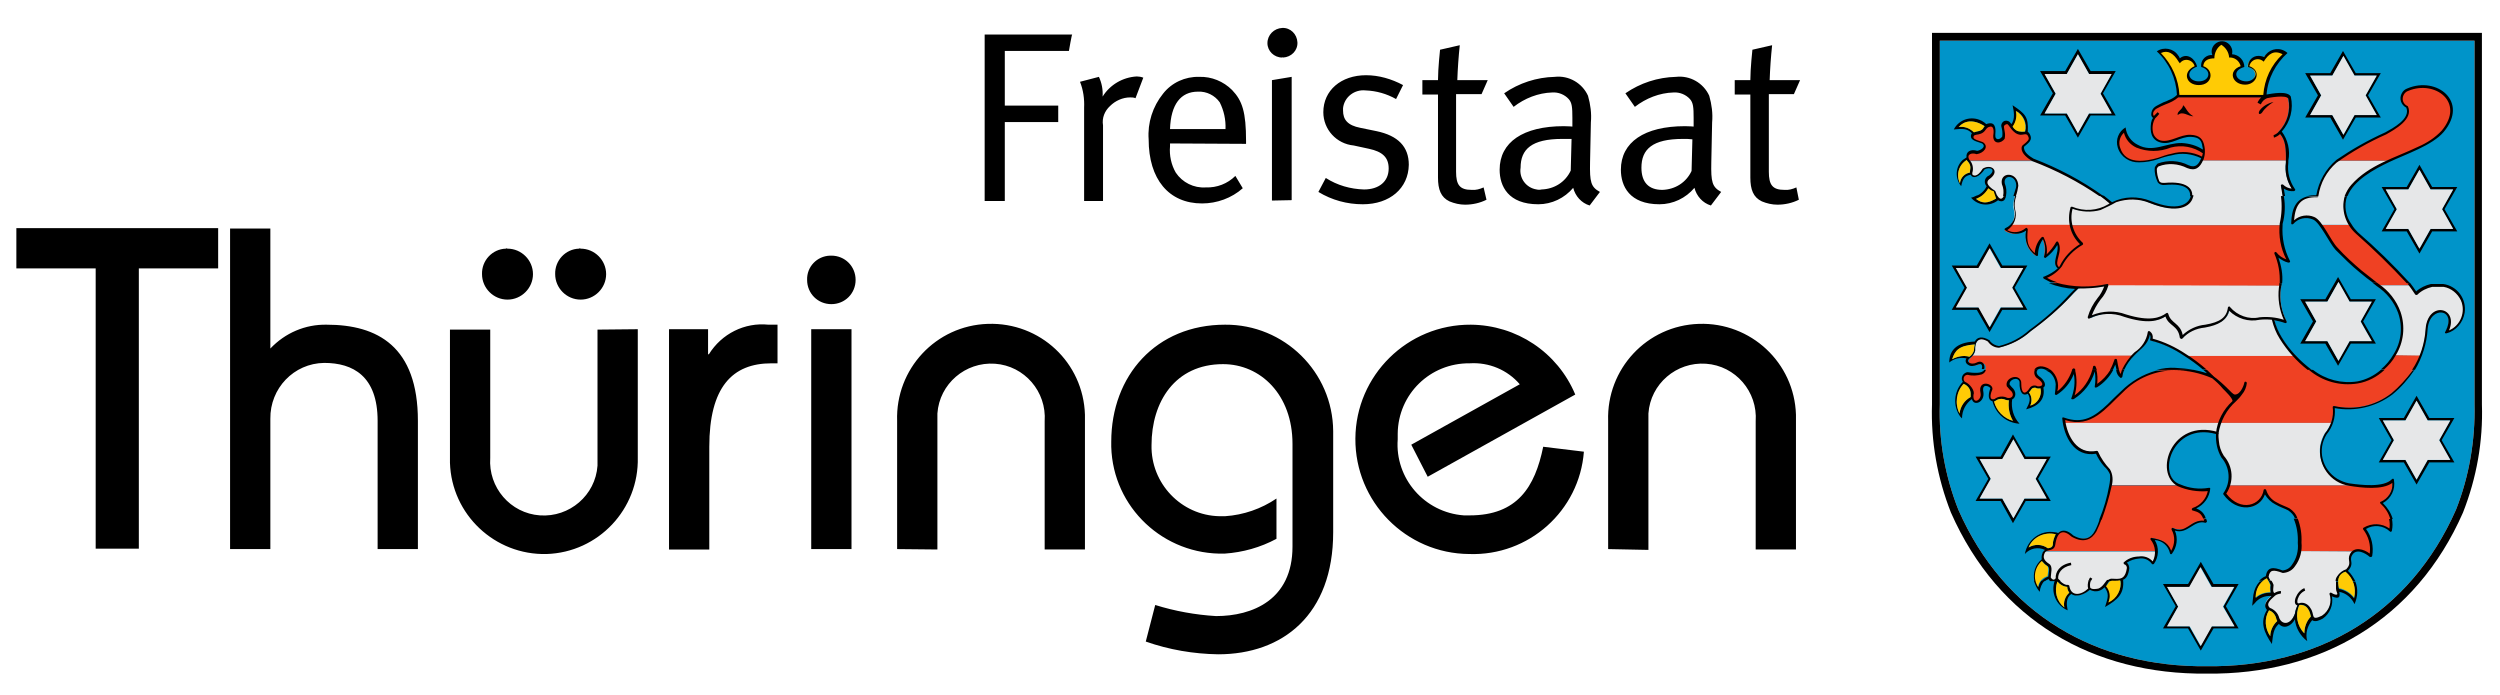<?xml version="1.0" encoding="UTF-8"?>
<svg id="layer" xmlns="http://www.w3.org/2000/svg" viewBox="0 0 608.28 169">
  <defs>
    <style>
      .cls-1 {
        fill: #ffcb05;
      }

      .cls-2 {
        fill: #0094c9;
      }

      .cls-3 {
        fill: #ef4123;
      }

      .cls-4 {
        fill: #e6e7e8;
      }
    </style>
  </defs>
  <path class="cls-2" d="M597.58,124c3.2-8.1,4.7-16.9,4.5-25.6V9.9h-130.1v88.5c-.3,8.7,1.3,17.5,4.5,25.6,11.2,25.5,33.7,38.4,60.5,38.1,26.9.3,49.4-12.7,60.6-38.1"/>
  <path d="M597.58,124c3.2-8.1,4.7-16.9,4.5-25.6V9.9h-130.1v88.5c-.3,8.7,1.3,17.5,4.5,25.6,11.2,25.5,33.7,38.4,60.5,38.1,26.9.3,49.4-12.7,60.6-38.1M599.28,124.7c-11.5,26.2-34.7,39.5-62.3,39.2-27.6.3-50.7-12.9-62.3-39.2-3.3-8.4-4.9-17.3-4.6-26.3V8h133.8v90.4c.3,9-1.3,17.9-4.6,26.3"/>
  <path d="M578.28,28l-2.7-4.8,2.7-4.8h-5.4l-2.7-4.8-2.7,4.8h-5.4l2.7,4.8-2.7,4.8h5.4l2.7,4.8,2.7-4.8h5.4ZM579.28,28.6h-6.1l-3.1,5.4-3.1-5.4h-6.1l3.1-5.4-3.1-5.4h6.1l3.1-5.4,3.1,5.4h6.1l-3.1,5.4,3.1,5.4Z"/>
  <path class="cls-4" d="M578.28,28h-5.4l-2.7,4.8-2.7-4.8h-5.4l2.7-4.8-2.7-4.8h5.4l2.7-4.8,2.7,4.8h5.4l-2.7,4.8,2.7,4.8Z"/>
  <path d="M596.88,55.7l-2.7-4.8,2.7-4.8h-5.5l-2.7-4.8-2.7,4.8h-5.5l2.7,4.8-2.7,4.8h5.5l2.7,4.8,2.7-4.8h5.5ZM597.88,56.3h-6.1l-3.1,5.4-3.1-5.4h-6.1l3.1-5.4-3.1-5.4h6.1l3.1-5.4,3.1,5.4h6.1l-3.1,5.4,3.1,5.4Z"/>
  <path class="cls-4" d="M596.88,55.7h-5.5l-2.7,4.8-2.7-4.8h-5.5l2.7-4.8-2.7-4.8h5.5l2.7-4.8,2.7,4.8h5.5l-2.7,4.8,2.7,4.8Z"/>
  <path d="M577.08,83l-2.7-4.8,2.7-4.8h-5.4l-2.7-4.8-2.7,4.8h-5.4l2.7,4.8-2.7,4.8h5.4l2.7,4.8,2.7-4.8h5.4ZM578.08,83.6h-6.1l-3.1,5.4-3.1-5.4h-6.1l3.1-5.4-3.1-5.4h6.1l3.1-5.4,3.1,5.4h6.1l-3.1,5.4,3.1,5.4Z"/>
  <path class="cls-4" d="M577.08,83h-5.4l-2.7,4.8-2.7-4.8h-5.4l2.7-4.8-2.7-4.8h5.4l2.7-4.8,2.7,4.8h5.4l-2.7,4.8c-.1,0,2.7,4.8,2.7,4.8Z"/>
  <path d="M596.18,111.9l-2.7-4.8,2.7-4.8h-5.5l-2.7-4.8-2.7,4.8h-5.5l2.7,4.8-2.7,4.8h5.5l2.7,4.8,2.7-4.8h5.5ZM597.18,112.5h-6.1l-3.1,5.4-3.1-5.4h-6.1l3.1-5.4-3.1-5.4h6.1l3.1-5.4,3.1,5.4h6.1l-3.1,5.4,3.1,5.4Z"/>
  <path class="cls-4" d="M596.18,111.9h-5.5l-2.7,4.8-2.7-4.8h-5.5l2.7-4.8-2.7-4.8h5.5l2.7-4.8,2.7,4.8h5.5l-2.7,4.8,2.7,4.8Z"/>
  <path d="M543.68,152.4l-2.7-4.8,2.7-4.8h-5.5l-2.7-4.8-2.7,4.8h-5.5l2.7,4.8-2.7,4.8h5.4l2.7,4.8,2.7-4.8h5.6ZM544.68,152.9h-6.1l-3.1,5.4-3.1-5.4h-6.1l3.1-5.4-3.1-5.4h6.1l3.1-5.4,3.1,5.4h6.1l-3.1,5.4,3.1,5.4Z"/>
  <path class="cls-4" d="M543.68,152.4h-5.5l-2.7,4.8-2.7-4.8h-5.5l2.7-4.8-2.7-4.8h5.4l2.7-4.8,2.7,4.8h5.5l-2.7,4.8,2.8,4.8Z"/>
  <path d="M497.98,121.3l-2.7-4.8,2.7-4.8h-5.4l-2.7-4.8-2.7,4.8h-5.5l2.7,4.8-2.7,4.8h5.5l2.7,4.8,2.7-4.8h5.4ZM498.98,121.9h-6.1l-3.1,5.4-3-5.4h-6.1l3.1-5.4-3.1-5.4h6.1l3-5.4,3.1,5.4h6.1l-3.1,5.4,3.1,5.4Z"/>
  <path class="cls-4" d="M497.98,121.3h-5.4l-2.7,4.8-2.7-4.8h-5.5l2.7-4.8-2.7-4.8h5.5l2.7-4.8,2.7,4.8h5.4l-2.7,4.8,2.7,4.8Z"/>
  <path d="M492.28,74.8l-2.7-4.8,2.7-4.8h-5.4l-2.7-4.8-2.7,4.8h-5.5l2.7,4.8-2.7,4.8h5.5l2.7,4.8,2.7-4.8h5.4ZM493.28,75.4h-6.1l-3.1,5.4-3.1-5.4h-6.1l3.1-5.4-3.1-5.4h6.1l3.1-5.4,3.1,5.4h6.1l-3.1,5.4,3.1,5.4Z"/>
  <path class="cls-4" d="M492.28,74.8h-5.5l-2.7,4.8-2.7-4.8h-5.5l2.7-4.8-2.7-4.8h5.5l2.7-4.8,2.7,4.8h5.5l-2.7,4.8,2.7,4.8Z"/>
  <path d="M513.78,27.6l-2.7-4.8,2.7-4.8h-5.5l-2.7-4.8-2.7,4.8h-5.4l2.7,4.8-2.7,4.8h5.4l2.7,4.8,2.7-4.8h5.5ZM514.78,28.1h-6.1l-3.1,5.4-3.1-5.4h-6.1l3.1-5.4-3.1-5.4h6.1l3.1-5.4,3.1,5.4h6.1l-3.1,5.4,3.1,5.4Z"/>
  <path class="cls-4" d="M513.78,27.6h-5.5l-2.7,4.8-2.7-4.8h-5.4l2.7-4.8-2.7-4.8h5.4l2.7-4.8,2.7,4.8h5.5l-2.7,4.8,2.7,4.8Z"/>
  <path class="cls-3" d="M556.18,39.1h-20.5c.1-.1.1-.3.2-.5.4-.9.4-1.9.3-2.9-.2-1.6-.9-2.5-3.1-2.6-2.7-.1-4.8,2-7.3,1.4-2.7-.6-2.3-3.4-2.2-4.4.1-.5.3-1,.6-1.4l-.3-.1c-.4-.2-.4-.7-.2-1.3.4-1,1.3-1.2,2.3-1.7,1.4-.5,2.7-1.1,3.8-2h21.3s4.9-1.1,5.6.3c.7,3-.2,6.1-2.4,8.3,1.7,1.4,2,3.5,1.9,6.9"/>
  <path class="cls-4" d="M503.68,54.7c-.3-1.4-.2-2.8.2-4.1,3.6,1.4,7.6.9,10.7-1.5,2.7-1,5.7-.9,8.4.2,6.7,2.7,9.5.8,10.1-1.2.4-1.5-.3-4-6.3-3.4-.8,0-1.2-.1-1.6-.5-.5-1-.7-2.1-.6-3.2.1-.5.3-.5.5-.8,2.4-.9,5-.8,7.3.4,1.6.7,2.6.1,3.3-1.5h20.5v.5c-.3,2.3.3,4.7,1.7,6.6-1.1.1-2.2-.3-2.9-1,.8,3,.9,6.2.2,9.3v.3h-51.5v-.1Z"/>
  <path class="cls-4" d="M555.08,69.4c0,.2,0,.4-.1.6-.4,2.8.1,5.7,1.4,8.3-2.1-.7-4.2-1-6.4-.8-2.8.6-5.7-.4-7.5-2.6-.3,2.7-2.2,3.8-5.8,4.4-2.2.2-4.3,1.2-5.7,2.8-.4-3.4-3-3-3.6-5.6-1.6,1.1-4.2,2.2-10.1.3-2.8-1.1-6-.9-8.7.5,1.3-4.4,3.4-5.1,4.1-7.9h-.2l.2-.1,42.4.1Z"/>
  <path class="cls-3" d="M531.88,86.4h26.6c3.5,4.7,9.3,7.3,15.2,6.6,3.8-.8,7.1-3.2,9-6.6h6.3c-1.5,3.7-4,6.9-7.1,9.3-4,3.1-9.2,4.2-14.2,3.1.2,1.4,0,2.8-.5,4.1h-64.9c-.1-.4-.1-.8-.2-1.2,6.5,2.4,9.5-2.1,14.2-6.5,3.4-3.5,8.1-5.5,13-5.5,3.1.1,6.2.7,9,2-1.9-2-4.1-3.8-6.4-5.3"/>
  <path class="cls-4" d="M567.18,102.9c-.4.9-.9,1.8-1.5,2.5-2.4,3.8-1.2,8.8,2.6,11.2.9.6,1.9.9,3,1.1.8.1,1.8.3,2.9.4h-31.8c.5-2.4-.1-5-1.6-6.9-.9-1.8-1.4-3.8-1.3-5.8-2.5-.9-5.2-.7-7.5.5-6.3,3.5-5,10.5-2,12.1h-16.6c.2-1,.3-1.9.2-2.9-.2-1.3-2.5-2.5-3.4-5.3-3.7.8-7.1-1.8-7.9-6.9h64.9Z"/>
  <path class="cls-3" d="M542.48,118.1h31.8c2.7.6,5.5.1,7.8-1.4.4,2.3-.8,4.6-2.9,5.5,2.1,1.6,3.1,4.3,2.6,6.8-1.8-1.6-4.4-1.8-6.5-.5,1.5,1.9,2,4.3,1.6,6.7-1.7-1.5-3.2-1.7-4.2-1h-13.1c.1-.7.1-1.4.1-2.1.1-4.7-1.3-7.2-2.7-7.9-1.4-.7-5.2-1.6-5.8-4.7-.6,4.2-6.2,5.8-9.8.8.5-.7.8-1.4,1.1-2.2"/>
  <path class="cls-4" d="M572.68,134.2c-.2.2-.4.4-.6.7-.9,1.5.7,2-1.1,3.8-1.7.4-3.3,2.7-2.3,4.3.9,1.4.1,2.5-1.8,1.3.7,2.1-.1,4.4-2,5.7-3.2,1.6-2.1-.5-3.2-1.9-.4-.9-1.5-1.4-2.5-1.1-.4.7-.7,1.5-.8,2.3-1,2.9-3.5,3.4-4.4,1.1-.3-1.1-1.1-2-2.2-2.3-1.5-1.4.5-2.8,1.3-3.5-.8-.2-.7-1.2-.5-2.3-.2-1-1.1-1.8-1-2.2.4-1.9,1.5-2,3.8-1.1,1-.1,2-.6,2.6-1.5.8-1,1.2-2.2,1.4-3.4l13.3.1ZM524.68,134.2c.1,1-.2,2-.9,2.7-.8-1-2-1.6-3.3-1.4-1.3,0-2.5.5-3.5,1.3.5.2.9.8.8,1.3-.6,4.2-3.4,2.3-4.3,2.9s-1.2,1.9-2.7,2.6c-1.8.4-2.3-.3-2.3-.3-1.5,1.6-4.7,2.7-5.2-.7-.9.2-2-.8-2.8-1.8-.4.4-1.1,1-1.9-.3-.1-1,.6-2.6-.3-3.1-1.2-.8-1.8-1.6-1.2-2.9.1-.1.1-.2.2-.3h27.4Z"/>
  <path class="cls-3" d="M513.48,118.1h16.6c.2.1.3.2.5.2,2.2.9,4.6,1.2,7,.8-.3,2.2-1.8,4.1-4,4.8,1.4.4,2.3.5,3.1,2.9-1.4-.2-2.7.1-3.8,1-1.1,1.1-2.8,1.3-4.3.6,1,1.9.9,4.2-.4,6-.7-3-3.2-3.2-4.7-3.5.8.9,1.2,2.1,1.2,3.2h-27.4c.7-.8,2.1-.2,2.4-1.6.6-3.6,2.4-4.1,4.5-2.2,2.9,1.6,4.6.6,5.7-1.2,1.6-3.4,2.8-7.2,3.6-11M480.08,86.4h39c-1.5,1.4-2.5,3.2-2.9,5.2-1-.8-.9-1.8-1.4-4.1-.8,2.7-2.5,5-4.9,6.5.3-1.6.2-3.2-.3-4.7-.7,3.2-2.7,5.9-5.4,7.7.9-2.3,1.1-4.8.4-7.2-.6,2.4-2.2,4.5-4.3,5.9.6-1.9,0-4-1.4-5.5-3.2-2.2-4.6.4-2.9,1.6,1.8,1.3,1.6,2.5-.2,2.4-.6-.4-1.3-.2-1.7.3-1,1.7-2.6,2-2.5-1.6-.4-1.9-3.4-.8-2.9.9l.6.6c1.5,1.2.8,2.9-.9,2.5-.9-.4-2-.3-2.8.3-1.7.4-1.6-1-1-2.7.2-1-2.8-2-2.3.9.4,2.4-2.7,3.5-2.3.4.3-.6-.7-2.3-2-2.8-.5-.5-.6-1.3-.1-1.8.3-.3.7-.5,1.1-.4,1.1.2,2.2.2,3.3-.1,1.4-.4,1.1-3-.6-2.1-1.8.9-3.4-.4-2.2-1.5.1-.2.4-.4.6-.7"/>
  <path class="cls-4" d="M489.38,54.7c.7-1.1.9-2.5.6-3.7-.5-2.1.9-4.9.9-5.7-.1-3.1-3.9-3.1-3.4-.5,1.1,2.9-.2,5.2-1.7,3.3l-.6-1.6c-2.1-1.4-2.6-2.6-1.1-3.5,2.1-1.6.3-2.9-1.5-1.9-1.3,2-2.6,2.2-3,1.3-.2-.5.4-1.1,0-2.4-.1-.3-.3-.6-.4-.8h16.3c6.6,2.5,12.8,6.1,18.3,10.5-2.8,2-6.5,2.3-9.7,1-.4,1.3-.5,2.8-.2,4.1h-14.5v-.1Z"/>
  <path class="cls-3" d="M489.38,54.7h14.3c.5,1.8,1.4,3.4,2.7,4.8-2.2,1.2-4,3.1-5.1,5.3-.1.2-.2.4-.4.5-2.1-1.2.8-4-.5-6.3-.7,1.4-1.8,2.6-3.1,3.6.4-1.6.3-3.3-.5-4.7-1.1,1.2-1.7,2.8-1.5,4.4-2.1-1.9-2.6-2.9-2.3-6.5-1.5,1.3-3.7,1.4-5.3.3.7-.3,1.3-.8,1.7-1.4M516.98,31.7c.3,1.7,1.4,3.1,3,3.9,3.9,2.2,7.1-.5,10.9-.4,2,.1,3.8.7,5.4,1.9,0,.5-.1,1-.3,1.4-2.3-1.2-5.1-1.5-7.6-.9-2.5.9-5.2,1.5-7.8,1.7-2.2.1-4.2-1.2-4.9-3.3-.7-1.6-.1-3.3,1.3-4.3"/>
  <path class="cls-1" d="M525.28,12.8c2.1-1.1,3.8-.1,5.1,2.1.9-.9,2.4-.9,3.2,0,.3.4.6.8.6,1.3-3,1.1-2.1,4.1.7,4.1,3.2,0,3.5-3.3.9-4.1-.1-1.2.7-2.4,2.6-2.4,0-1.4.8-2.6,2-3.3,1.2.6,2,1.8,2.1,3.1,1.5,0,2.8,1.1,2.9,2.6-3.2.9-2.2,4,.8,4,2.5,0,3.8-3.1.7-4,0-1.3,1.1-2.3,2.4-2.2.5,0,.9.2,1.3.4.7-1.7,2.7-2.5,4.5-1.8.2.1.5.2.7.4-2.9,2.6-4.7,6.4-4.9,10.3h-20.9c-.2-3.9-1.9-7.7-4.7-10.5"/>
  <path class="cls-4" d="M582.68,86.4c2-3.1,2.4-6.9,1.2-10.4-1-2.7-2.8-5-5.2-6.6h7.8c.5.6.9,1.3,1.3,2,1-1,2.3-1.7,3.7-2h2.9c1.6.3,2.9,1.2,3.8,2.5,1.9,2.5,1.5,6-1,7.9-.6.5-1.3.8-2.1,1,3.1-5.9-4.3-7.4-4.8-.8-.2,2.2-.6,4.4-1.4,6.5l-6.2-.1Z"/>
  <path class="cls-3" d="M564.68,54.7h7.3c.4.7,1,1.3,1.5,1.9,4.8,5,9.2,7.6,13,12.8h-7.8c-3.6-2.6-7-5.6-10.1-8.8-1.2-1.3-2.6-4.1-3.9-5.9"/>
  <path class="cls-4" d="M564.68,54.7c-.4-.7-1-1.2-1.7-1.6-1.8-.8-3.8-.3-5.1,1.1.1-4.5,1.7-6.5,5.9-6.5.5-3.2,2.1-6.2,4.5-8.3l.3-.3h12.5c-3.3,1.4-6.4,3.4-8.9,6-2.4,2.7-2.6,6.7-.3,9.6h-7.2Z"/>
  <path class="cls-3" d="M581.18,39.1h-12.5c4.4-3.5,11.3-5.7,15.3-8.9,2.2-1.7,2.2-3.2,1.7-4.2-1.2-.5-1.7-1.9-1.1-3,.3-.6.7-1,1.3-1.2,2.6-1.2,5.6-1,8,.5,2.2,1.4,4.3,5,.4,9.6-2.6,3.1-9,5.3-11.8,6.6-.4.2-.8.4-1.3.6"/>
  <path d="M531.18,25.6c.7.5.9,1.8,2.5,2.7-1.3,0-2.6-1.4-3.8-.3-.3-.9,1.2-1.3,1.3-2.4M549.78,26.9c-.5.9.1,1.1.6.5.7-1.1,1.7-1.9,2.8-2.6-1.3.3-2.6,1-3.4,2.1M542.28,94.8c.3.3,1.1,1.2,1.5,1.2,1.5,0,2.3-2.7,2.3-2.9s.2-.3.4-.2c.1,0,.2.2.2.3-.1,1-.5,2-1.2,2.8-.4.6-.9,1.1-1.4,1.6-2.3,2-3.8,4.8-4.3,7.9,0,.2-.2.3-.3.2-.1,0-.3-.1-.3-.3.3-3,1.8-5.8,4-7.8.2-.6-2-2.7-2.3-3-.8-1-1.8-1.9-2.8-2.7-.1-.1-.2-.3-.1-.4s.3-.2.4-.1h0c1.5,1.1,2.7,2.2,3.9,3.4"/>
  <path class="cls-3" d="M512.68,69.4c-5.2,1.3-10.7.7-15.5-1.7,1.6-.5,3-1.5,4-2.8,1.1-2.2,2.9-4.1,5.1-5.3-1.3-1.4-2.2-3-2.7-4.8h51.4c-.3,3.1.4,6.1,1.8,8.8-1.2-.3-2.3-1-3.2-2,1.1,2.5,1.5,5.2,1.3,7.9l-42.2-.1Z"/>
  <path class="cls-4" d="M522.88,80.8c-.3,2.1-1.5,3.9-3.3,5.1l-.2.2c-.1.1-.2.3-.4.4h-39c.1-.1.2-.3.3-.4.1-.2.2-.4.3-.7-.2-2.3,1-3.9,3.6-2.3.5.8,1.4,1.4,2.4,1.4,2.8-.7,5.4-2,7.6-4,3.8-2.8,7.4-5.9,10.6-9.4l1.1-1.1c2.2.1,4.5-.1,6.7-.5h.2c-.7,2.8-2.8,3.5-4.1,7.9,2.7-1.4,5.9-1.5,8.7-.5,5.9,1.9,8.5.8,10.1-.3.7,2.6,3.2,2.2,3.6,5.6,1.5-1.7,3.5-2.7,5.7-2.8,3.5-.6,5.4-1.8,5.8-4.4,1.8,2.2,4.7,3.2,7.5,2.6,1.1-.1,2.2-.1,3.3,0v.7l.1.2c.3,1.1.7,2.1,1.2,3.1.1.3.3.5.5.8.9,1.3,1.8,2.6,2.9,3.8l.3.4h-26.6l-.6-.4c-2.4-1.6-5-2.8-7.8-3.4.3-.8.1-1.6-.5-2"/>
  <path class="cls-3" d="M479.08,39.1c-.2-.2-.3-.4-.4-.6-.3-1.3.6-2.1,2.2-1.5,1.6-.2,2.5-1.6,1.4-2.3-.7-.3-2.4-.6-2.5-1.3-.1-1.4,1.2-.9,2.3-1.5,1.1-.7.7-1.5,2.1-1.6,1.2-.1,1.3,1.2,1.1,2.5-.1,2.1,1.8,1.4,2.2.6.3-2.2-1.1-3.1.7-3.6.7-.2,1.4,1.8,2.6,2.4,1.3.6,2.2-.3,2.8.6.8,1.2,0,1.7-1.4,2.8,0,.4-.6,1.5,2.4,3.3.3.1.8.2.8.2h-16.3Z"/>
  <path d="M495.38,141.3c.2.5.4,1.1.6,1.6.1-.6.3-1.1.7-1.6h.8c-.7.7-1.1,1.7-1.2,2.7-.7-.8-1.1-1.7-1.4-2.7h.5ZM501.18,141.3c.7.7,1.4,1.1,1.9,1,.2,0,.3.1.4.2h0c.4,2.7,2.8,2.4,4.6.7-.2-.6-.1-1.3.1-2h.6c-.3.6-.3,1.2-.2,1.8.4.5,1.5.3,2,.2,1-.4,1.5-1.4,2.1-2.1h1c-.5.1-.6.5-1.1,1.2l-.1.1c1,1.1,1.2,2.7.6,4,2-.9,3.2-3.1,2.9-5.3h.6c.3,3.4-1.3,4.8-4.4,6.6.8-2.5,1-3.2-.1-4.8-.3.3-.7.6-1.2.8-.8.3-1.7.2-2.4-.2-1.1,1-3.2,2-4.5,1-1.3.9-1.2,2.5-.9,4-2.8-1.2-4.2-4.4-3.1-7.3-.4.2-.9.2-1.2-.2l2.4.3ZM550.78,141.3c-1,.8-1.7,2-1.8,3.3,0,.3-.1.6-.1.9,1-.9,2.3-1.3,3.6-1.3-.1-.6-.1-1.2,0-1.8-.1-.4-.3-.8-.5-1.1h.7c.2.3.4.7.5,1v.1c0,.4-.3,1.6.2,1.9.5-.3,1-.5,1.6-.5v.6c-.5.1-1,.2-1.4.5-.7.7-2.5,1.9-1.3,3,1.1.4,2,1.3,2.3,2.5.7,1.7,2.8,1.7,3.8-1.1.1-.7.3-1.3.6-2-1.4-.3-.2-3.5,1.7-4.2l.2.6c-.9.4-1.5,1.1-1.8,2-.1.4-.3,1.2.3,1.1q.1,0,.3-.1c1-.2,2,.4,2.5,1.3,1.1,1.5-.1,3.2,2.8,1.8,1.8-1.2,2.5-3.4,1.8-5.3,0-.1.2-.4.4-.3.8.5,1.3.6,1.5.4.1-.3-.3-.7-.3-1.4v-1.7h.6c0,.6,0,1.2.1,1.8,1.5.3,2.8,1.1,3.7,2.3.3-1.4.2-2.8-.4-4.1h.7c.7,1.8.6,3.7-.2,5.5-.7-1.6-2.1-2.7-3.7-3,.2,1.2.1,1.9-1.8,1.1.4,2.1-.5,4.2-2.2,5.4-.9.5-1.9.9-2.6.4-1.2,1.4-1.7,3.3-1.2,5.1-1.7-1.3-2.8-3.2-3-5.3-1,1.8-2.8,2.4-3.9,1.1-1.4,1.2-1.4,2.7-1.7,4.9-1.9-2.8-3-5.3-1.2-8.3-1.1-1.3.2-2.5,1.1-3.4-1.6-.1-3.1.5-4.1,1.8l-.6.6.1-.9c.1-.6.1-1.2.2-1.8.2-1.2.7-2.3,1.5-3.2l1-.2ZM500.58,141.5c-.8,2.3-.2,4.8,1.7,6.3-.3-1.3.2-2.7,1.2-3.6-.3-.4-.5-.9-.5-1.4-1-.1-1.8-.6-2.4-1.3M559.48,147.2c-1.1,2.3-.6,5.1,1.2,6.9,0-1.5.5-3,1.6-4.1,0-.1-.1-.2-.1-.3-.1-.5-.3-1.1-.6-1.5-.4-.7-1.2-1.2-2.1-1M552.08,148.5c-1.2,2-1,4.4.3,6.3,0-1.4.7-2.8,1.7-3.7-.1-.1-.1-.3-.2-.4-.2-1.1-.9-1.9-1.8-2.2"/>
  <path d="M511.38,126.2c-.4,1.1-.8,2.1-1.3,3.1-1.1,1.9-3,3-6,1.3-2-1.8-3.5-1.5-4,1.9-.3,1.9-2.1.9-2.6,2.1-.5,1.1-.1,1.8,1.1,2.6,1,.6.4,2.3.4,3.3.5.8.9.6,1.2.2-.1-1.5.9-3.3,3.7-3.8l.1.6c-2.5.5-3.3,2.1-3.2,3.3l.6.6h-2.5c-.2-.1-.3-.3-.4-.5-.3.1-.7.3-.9.5h-.8c.4-.5,1-.9,1.6-1.1.1-.8.4-2.2-.1-2.5s-1-.7-1.3-1.2c-1.4,1.2-2,3-1.4,4.8h-.6c-.4-2,.2-4,1.8-5.3-.1-.5,0-1.1.2-1.6.1-.3.4-.5.6-.7-1.7-.8-3.7-.4-4.9,1,.6-3.5,3.8-5.9,7.3-5.3.3,0,.5.1.8.2,1-1,2.3-.7,3.7.6,2.7,1.5,4.3.6,5.2-1.1.5-.9.9-1.9,1.2-2.9l.5-.1ZM536.78,126.2c.1.2.1.4.2.6,0,.2-.1.3-.3.4h-.1c-2.8-.8-4.3,2.9-7.4,1.9.8,1.9.5,4-.7,5.6-.2.3-.5.1-.5-.1-.4-1.8-1.9-3.1-3.7-3.2,1.1,1.8,1,4.1-.2,5.8-.1.1-.3.1-.4.1l-.1-.1c-.7-1-1.9-1.5-3.1-1.3-1.1.1-2.1.4-3,1,.4.3.6.9.6,1.4-.2,1.6-.7,2.5-1.6,2.8v.3h-.6v-.1c-.5.1-1,.1-1.5.1h-1.7c.3-.4.7-.6,1.1-.6.6,0,1.2.1,1.9,0,.7-.1,1.5-.5,1.8-2.5.1-.4-.2-.9-.6-1-.1,0-.2-.2-.2-.4,1-1,2.4-1.5,3.8-1.5,1.3-.2,2.5.3,3.3,1.2.9-1.7.7-3.8-.5-5.3-.1-.1-.1-.3.1-.4.1,0,.1-.1.2,0,2.1.4,3.8.8,4.7,3.1.9-1.6,1-3.5.1-5.1-.1-.3.1-.6.4-.4,3,1.6,4.3-2.2,7.5-1.8l-.1-.3.6-.2ZM559.08,126.2c.7,1.9,1,3.8.9,5.8.2,2-.3,4.1-1.6,5.8-.6.9-1.6,1.5-2.8,1.6h-.2c-2.4-.9-3.1-.7-3.4.9.1.4.3.7.5,1h-.7c-.1-.2-.2-.4-.3-.6-.3.2-.6.4-.9.6h-.9c.5-.5,1-.9,1.6-1.1.4-2.3,1.8-2.3,4.1-1.4,1-.1,1.8-.6,2.3-1.4,1.1-1.5,1.6-3.4,1.4-5.3.1-2-.2-4-1-5.9h1ZM581.98,126.2c.2,1,.2,1.9,0,2.9,0,.2-.2.3-.3.3s-.1,0-.2-.1c-1.6-1.5-4-1.7-5.8-.6,1.4,1.9,1.9,4.3,1.5,6.6-.1.2-.3.3-.5.2h-.1c-1-.9-3.3-2.2-4.3-.4-.8,1.4.7,1.9-1,3.8.8.7,1.3,1.6,1.8,2.5h-.7c-.4-.9-1-1.6-1.7-2.3-1,.3-1.7,1.2-1.8,2.3h-.6c0-.4.1-.8.4-1.2.5-.8,1.3-1.4,2.2-1.7,1.5-1.6.1-2.1.9-3.7,1-1.9,3.4-1.2,4.8-.1.3-2.1-.3-4.2-1.6-5.9-.1-.2,0-.3.1-.4,2-1.2,4.5-1.1,6.3.2.1-.8.1-1.5-.1-2.3l.7-.1ZM508.18,141.3c.1-.3.2-.6.4-.8l.5.3c-.1.2-.2.3-.3.5h-.6ZM500.18,130c-2.7-.7-5.6.7-6.6,3.2,1.5-.9,3.3-.8,4.7.2.6-.1,1.1-.2,1.2-.9,0-.9.3-1.7.7-2.5"/>
  <path d="M483.18,90c-.1.5-.5.9-1,1.1-1.1.3-2.3.4-3.4.1-.6,0-1,.4-1,1,0,.3.1.5.3.7,1.3.5,2.5,2.3,2.1,3.1-.3,2.6,2.1,1.4,1.7-.4-.7-3.3,3.1-2.4,2.9-.9-.3.7-1.1,2.8.5,2.4.9-.7,2.1-.8,3.1-.3,1.3.3,2-.9.6-2l-.6-.7-.1-.1c-.6-2.1,3-3.3,3.5-1.1v.1c0,3.4,1.2,2.8,2,1.5.4-.7,1.3-.9,2-.5,1.2.1,1.8-.6,0-1.9-.7-.4-1-1.3-.7-2.1h.7c-.4.4-.3,1.1.4,1.6,1.3.9,1.8,2.2,1,2.7.5,2.8-1.1,4.5-4.2,5.3.9-1.7,1.2-2.6.4-3.8-1,.6-2.1,0-2-2.9-.4-1.4-2.7-.5-2.4.7l.5.6c1.2,1,1.1,2.5.1,3-.3,2.1.3,4.3,1.8,5.9-3.2-.2-5.8-2.4-6.6-5.5-1.3-.2-.9-2.1-.5-3.1,0-.4-2.2-1.5-1.7.9.4,2.4-2.3,3.6-2.8,1.7-1.5,1.1-2.4,2.8-2.4,4.7l-.4-.4c-1.9-2.6-1.6-6.2.6-8.5-.5-.7-.2-1.7.5-2.1.3-.2.6-.3,1-.2.8.1,3.2.4,3.7-.6h.4ZM498.98,90h0c1.5,1.3,2.1,3.3,1.6,5.2,1.7-1.3,2.9-3.1,3.6-5.2h.7c.5,2,.5,4.2-.1,6.2,2.1-1.5,3.6-3.7,4.3-6.2h1c.3,1.1.3,2.3.2,3.4,1.3-.9,2.4-2.1,3.2-3.4h.7c-.9,1.7-2.3,3.2-3.9,4.2-.4.2-.7.1-.6-.2.2-1.2.2-2.4,0-3.6-.8,2.8-2.6,5.1-5.1,6.7-.3.1-.7.1-.6-.2.7-1.9,1-3.9.6-5.9-.8,2.1-2.3,3.9-4.2,5.1-.5,0-.4-.3-.4-.3.1-.8.2-1.6.2-2.3-.1-1.1-.6-2.2-1.5-2.9-.3-.2-.6-.3-.9-.5l1.2-.1ZM515.58,90c.1.4.2.7.4,1,.1-.3.2-.7.3-1h.6c-.3.5-.4,1.1-.5,1.7-.1.2-.3.3-.5.2h0c-.6-.5-.9-1.1-1-1.9h.7ZM533.78,90c1.1.2,2.2.5,3.2.8-.3-.3-.6-.6-.9-.8h.9c.5.5,1.1,1,1.6,1.6l-.4.4c-2.8-1.2-5.8-1.9-8.9-1.9-4.8,0-9.4,1.9-12.8,5.4-4.1,3.8-7.6,8.8-14,6.7.5,3.9,2.9,8.5,7.7,7.5.1,0,.3.1.3.2.7,1.6,1.7,3,2.9,4.3.7,1.2.8,2.7.4,4.1-.6,2.7-1.4,5.4-2.4,8.1h-.6c1.1-2.6,1.9-5.4,2.4-8.2.2-.9.3-1.9.2-2.8-.3-.7-.8-1.4-1.4-1.9-.8-.9-1.5-2-2-3.1-5.3.9-7.8-4.2-8.2-8.5-.1-.5.4-.3.4-.3,4.7,1.7,7.5-.3,10.6-3.2,1-1,2.1-2.1,3.3-3.2,2.4-2.4,5.3-4.1,8.5-5l9.2-.2ZM562.78,90c3.1,2.4,7,3.4,10.8,2.8,2.1-.4,4.1-1.4,5.7-2.8h.9c-1.8,1.7-4.1,2.9-6.5,3.3-4.3.7-8.6-.5-11.9-3.3h1ZM587.48,90c-1.5,2.2-3.3,4.3-5.4,6-4,3-9.1,4.2-14,3.3.2,2.3-.5,4.6-2,6.4-2.3,3.7-1.1,8.5,2.6,10.8.9.5,1.8.9,2.9,1.1,2.8.4,8.4,1.1,10.4-1,.2-.2.5-.2.5.2.4,2.3-.7,4.5-2.7,5.6,1.1,1.1,2,2.4,2.4,3.9h-.6c-.4-1.5-1.3-2.8-2.4-3.8-.1-.1-.1-.3,0-.4h.1c1.8-.8,3-2.6,2.8-4.6-2.4,1.8-7.5,1.2-10.5.7-4.6-.7-7.7-5.1-7-9.6.2-1.1.6-2.1,1.1-3.1,1.5-1.8,2.2-4.1,1.9-6.4,0-.2.1-.3.3-.3h.1c4.9,1.1,9.9,0,13.9-3.1,1.9-1.6,3.6-3.5,5.1-5.5l.5-.2ZM536.08,126.2c-.6-1.4-1.2-1.6-2.6-2-.2,0-.3-.4,0-.6,1.9-.6,3.3-2.2,3.7-4.1-2.5.2-5-.2-7.3-1.2-6-3.2-1.5-16.5,9.7-13.2l.2.3c0,.6,0,1.3.1,1.9.1,1.3.5,2.5,1.2,3.6,2.3,2.6,2.5,6.3.6,9.2,3.5,4.6,8.5,2.9,9.1-.9,0-.2.5-.3.6,0,.4,1.3,1.3,2.4,2.5,3,1.2.7,2.5,1.1,3.2,1.5.9.6,1.6,1.4,1.9,2.4h-.6c-.3-.8-.9-1.4-1.6-1.9-.7-.4-2-.8-3.2-1.5-1-.5-1.9-1.4-2.5-2.4-1.3,3.7-6.7,4.7-10.1,0,0,0-.1-.2,0-.3,1.9-2.7,1.6-6.3-.5-8.7-1-1.7-1.4-3.7-1.3-5.7-10.8-3-14.6,10.5-8.6,12.3,2.1.9,4.5,1.2,6.8.8,0,0,.4-.1.4.2-.2,2.1-1.5,3.9-3.4,4.8l.2.1c1,.4,1.8,1.2,2.1,2.3l-.6.1ZM493.68,95.5c.7.9.8,2.2.3,3.2,1.8-.5,2.9-2.4,2.5-4.2-.3,0-.5.1-.8,0h-.1c-.4-.3-1-.2-1.3.2-.2.3-.4.6-.6.8M485.18,97.7c.6,2.3,2.4,4.1,4.6,4.7-.9-1.5-1.2-3.3-1-5-.2,0-.5,0-.7-.1h-.1c-.8-.4-1.7-.3-2.4.2l-.2.1-.2.1M477.78,93.4c-1.8,1.9-2.2,4.8-1,7.2.2-1.7,1.2-3.2,2.7-4v-.8c0-1.1-.7-2-1.7-2.4"/>
  <path d="M500.38,68.8c4,1.1,8.2,1.2,12.3.3.4-.1.3.4.3.4-.4,1.3-1,2.4-1.9,3.4-.9,1.2-1.6,2.5-2.1,3.8,2.7-1.1,5.6-1.2,8.3-.2,5.8,1.8,8.3.8,9.8-.3.3-.2.4,0,.5.2.6,2.3,2.9,2.2,3.5,5.1,1.5-1.4,3.4-2.3,5.5-2.5,3.5-.6,5.2-1.7,5.5-4.2.1-.2.3-.3.4-.2,0,0,.1,0,.1.1,1.8,2.1,4.6,3.1,7.2,2.5,2-.2,4,0,5.9.6-1.1-2.4-1.5-5.2-1.2-7.8.1-.4.1-.8.1-1.1h.6c0,.4-.1.8-.2,1.2-.4,2.8.1,5.6,1.4,8.1,0,0,.1.5-.4.4-.8-.3-1.7-.5-2.6-.7.4,1.5,1,2.9,1.8,4.2,1.9,3.1,4.4,5.7,7.3,7.9h-1c-2.7-2.1-5-4.7-6.8-7.6-.9-1.4-1.5-3-1.9-4.6-1-.1-2-.1-3,0-2.7.6-5.5-.3-7.4-2.2-.6,2.4-2.6,3.5-5.9,4.1-2.1.2-4.1,1.1-5.5,2.7-.1.1-.4.1-.5-.1,0,0,0-.1-.1-.1-.4-3.1-2.7-2.8-3.5-5.2-1.7,1.1-4.4,1.9-10,.1-2.8-1.1-5.9-.9-8.5.4-.2.1-.3,0-.4-.2v-.2c.5-1.7,1.3-3.2,2.4-4.6.7-.8,1.2-1.8,1.6-2.8-2.1.4-4.2.5-6.3.5-.4.4-1,.9-1.6,1.6-3,3.3-6.4,6.2-10,8.8-2.2,2-4.8,3.3-7.7,4-1.1,0-2.1-.6-2.7-1.5-2.2-1.3-3.2-.1-3.1,2.1v.1c-.2.8-.7,1.5-1.4,1.9-1,.9.5,1.7,1.8,1,1.4-.7,2.1.6,1.8,1.6h-.6c.1-.2.1-.5.1-.7-.3-1.5-2,.8-3.5-.4-.5-.3-.7-1-.3-1.5-1.5-.3-3,0-4.2,1,0-2.6,1.4-4.9,6.2-5.1.6-1.1,1.8-1.4,3.6-.3l.1.1c0,.1.1.1.1.2.5.6,1.3,1,2.1,1.1,2.8-.7,5.3-2,7.4-3.9,3.6-2.6,6.9-5.5,9.9-8.8l1.2-1.2c-2.2-.1-4.4-.6-6.4-1.4h1.9v-.1ZM578.38,68.8l.4.3c2.4,1.6,4.3,4,5.3,6.8,1.2,3.5.8,7.4-1.2,10.6-.7,1.3-1.7,2.4-2.8,3.4h-.8c1.3-1.1,2.3-2.3,3.1-3.7,1.9-3,2.3-6.7,1.1-10.1-1-2.7-2.8-4.9-5.2-6.5-.3-.3-.7-.5-1-.8h1.1ZM586.38,68.8c.5.7,1,1.3,1.5,2.1,1-.9,2.3-1.5,3.6-1.8h3c3.4.5,5.7,3.6,5.2,7-.4,2.4-2.1,4.4-4.4,5-.4.1-.5-.2-.3-.4,3-5.7-3.8-6.5-4.3-.7-.2,3.5-1.3,7-3.1,10h-.7c2-3,3.1-6.5,3.3-10,.6-6.9,8.1-5.3,5.7.4,2.8-1.2,4.1-4.5,2.9-7.3-.8-1.7-2.4-3-4.2-3.3h-2.8c-1.3.3-2.6.9-3.6,1.9-.1.1-.3.1-.5,0-.6-.9-1.2-1.8-1.9-2.7l.6-.2ZM494.98,90c.4-.9,1.9-1.4,4,0h-1.2c-1-.5-1.7-.3-2.1,0h-.7ZM504.18,90c0-.1,0-.2.1-.2.1-.2.3-.2.5-.1l.1.1c0,.1.1.2.1.3h-.8v-.1ZM509.08,90c.1-.2.1-.5.2-.8,0-.2.2-.2.4-.2.1,0,.1.1.2.2.1.3.2.5.3.8h-1.1ZM513.38,90c.5-.8.8-1.7,1.1-2.5,0-.2.5-.3.6,0,.1.6.3,1.7.5,2.5h-.6c-.1-.4-.2-.9-.3-1.3-.2.5-.4.9-.6,1.3h-.7ZM516.28,90c.8-1.6,1.8-3.1,3.1-4.3,1.7-1.1,2.9-2.9,3.2-4.9,0-.2.3-.4.6-.1.5.4.7,1,.6,1.7,2.9.8,5.6,2.1,8,3.7,1.8,1.1,3.5,2.4,5.1,3.8h-.9c-1.4-1.2-2.9-2.3-4.5-3.3-2.5-1.7-5.2-3-8.1-3.7-.2,0-.3-.2-.2-.4.1-.3.1-.7-.1-1.1-.5,2.6-2.2,3.4-3.8,5.1-1,1-1.8,2.1-2.4,3.4l-.6.1ZM524.68,90c1.5-.4,3.1-.6,4.6-.5s3,.2,4.5.5h-9.1ZM480.48,83.8c-3.9.3-4.8,1.5-5.5,3.6,1.3-.7,2.8-1,4.2-.6.5-.3.9-.9,1.1-1.5,0-.5.1-1,.2-1.5"/>
  <path d="M482.08,47.7c-.4.3-.9.5-1.3.7,1.5,1.1,2.7,1.2,4.9-.1,0-.1-.1-.1-.1-.2v-.1l-.2-.4h.6l.1.2c.6.8,1,.6,1.3.2.1-.1.1-.2.1-.3h.6c0,.2-.1.4-.2.6-.2.6-.8.8-1.4.6-.1,0-.2-.1-.3-.2-2,1.6-4.9,1.4-6.6-.6.5-.1.9-.3,1.3-.5l1.2.1ZM490.58,47.7q-.1,0,0,0c-.4,1.1-.5,2.2-.3,3.2.6,1.9-.2,4-1.9,5.1,1.4.8,3.2.6,4.5-.5.1-.1.3-.1.4.1,0,.1.1.1.1.2-.3,3.2,0,4.2,1.7,5.8.1-1.5.7-2.9,1.7-3.9.2-.1.4-.1.5.1.6,1.3.9,2.7.7,4.1.9-.9,1.7-1.9,2.3-3,.1-.1.3-.3.5,0,1.3,2.3-1.2,5,.2,6.1.1-.1.1-.2.2-.3,1.1-2.2,2.8-4,4.9-5.3-2.4-2.3-3.2-5.7-2.3-8.9,0-.1.1-.2.3-.2h.1c2.9,1.2,6.1,1,8.8-.6l.3-.2c-.8-.7-1.6-1.3-2.4-1.9h1c.7.5,1.3,1.1,2,1.6,3-1.5,6.4-1.5,9.4-.3,6.7,2.7,9.2.7,9.7-1,0-.1,0-.2.1-.4h.6c0,.2,0,.3-.1.5-.6,2.3-3.7,4.1-10.5,1.4-2.6-1.1-5.5-1.1-8.2-.2-1.2.7-2.5,1.3-3.8,1.9-2.2.6-4.6.5-6.8-.3-.8,3,.2,6.2,2.5,8.3.1.2.1.4-.1.5-2.1,1.2-3.9,3-5,5.2-.9,1.2-2.2,2.2-3.6,2.8.8.5,1.6.8,2.5,1.1h-1.6c-.6-.3-1.1-.6-1.7-.9-.1-.1-.2-.2-.1-.4,0-.1.1-.1.2-.1,1.2-.5,2.3-1.1,3.3-2-1.6-1.3.4-3.8-.1-5.7-.7,1.2-1.7,2.3-2.8,3.1-.1.1-.3.1-.4-.1-.1-.1-.1-.2,0-.3.4-1.4.3-2.8-.3-4.1-.8,1.1-1.2,2.5-1.2,3.8,0,.4-.4.3-.5.2-2-1.4-2.9-3.8-2.4-6.1-1.5,1.1-3.6,1-5.1-.1-.3-.2-.1-.4.1-.5,1.8-.8,2.7-2.8,2.1-4.7-.2-1.1-.1-2.3.3-3.3l.2.2ZM555.68,47.7c.4,2.3.3,4.6-.3,6.8v.3c-.2,3,.4,6,1.8,8.7.1.2,0,.4-.4.4-.9-.2-1.7-.7-2.4-1.2.7,2,1.1,4.1.9,6.2h-.6c.1-2.5-.3-4.9-1.3-7.2,0-.2,0-.3.2-.4.1,0,.2,0,.3.1.6.8,1.5,1.4,2.4,1.7-1.4-2.7-1.9-5.7-1.6-8.7.5-2.2.6-4.5.3-6.7h.7ZM564.08,47.7v.1s0,.2-.3.2c-3.8-.1-5.3,1.6-5.6,5.6,1.3-1.2,3.3-1.5,4.9-.8,2,.8,4,5.8,5.7,7.5,1.8,2,3.8,3.8,5.8,5.5,1.5,1.2,2.7,2.1,3.8,3h-1c-1-.7-2-1.5-3.2-2.5-2.1-1.7-4-3.6-5.9-5.5-1.5-1.6-3.8-6.7-5.5-7.4s-3.6-.3-4.8,1.1c-.3.2-.5.1-.5-.2.1-3.6,1.2-5.8,3.9-6.5h2.7v-.1ZM571.08,47.7c-.8,2.3-.4,4.9,1.1,6.9.4.7.9,1.3,1.5,1.9,4.5,3.9,8.7,8,12.7,12.4h-.8c-3.9-4.2-8-8.2-12.3-12-2.6-2.3-3.7-5.8-2.8-9.1l.6-.1Z"/>
  <path d="M480.88,47.7c1.1-.5,2-1.3,2.5-2.4-.6-.6-.6-1.6,0-2.2.2-.2.3-.3.6-.4,1.8-1.4.3-2.2-1.1-1.5-1.2,1.8-2.8,2.5-3.4,1.3-1.4.3-1.9.9-2.3,2.8-1.6-1.9-1.4-4.8.4-6.4.3-.2.6-.4.9-.6-.2-1.4,1-2.1,2.6-1.6.8-.1,2.3-1,1.2-1.8-.7-.3-2.5-.6-2.7-1.5-.1-.3,0-.7.2-1-1.2-1.2-2.3-1.1-4.4-.9,1.3-2.5,4.3-3.4,6.8-2.1.4.2.8.5,1.1.8.3-.1.5-.2.8-.2,1.6-.2,1.5,1.8,1.4,2.8-.1,1.5,1.2,1.2,1.7.4.1-.8,0-1.6-.2-2.3-.2-.6.2-1.3.8-1.5.4-.1.8,0,1.1.2.2.2.4.4.5.6,1-1.2.6-3.3.3-4.6,3.1,2.1,3.9,2.8,3.7,6.5.2.1.3.2.4.4,1,1.6-.3,2.3-1.3,3.2-.2,1.3,1.3,2.3,2.3,2.9,6,2.3,11.7,5.3,17,9.1h-1c-5.1-3.5-10.5-6.3-16.3-8.5-1-.6-2.7-1.8-2.6-3.2,0-.1,0-.3.1-.4l.1-.2c.5-.4,1-.8,1.4-1.3.2-.3.2-.6-.1-1.1-.3-.6-1.1-.2-1.7-.2-2.1-.1-2.9-2.8-3.4-2.6-1.1.3-.6.9-.5,1.9.1.5.1,1,0,1.5v.1c-.7,1.2-2.9,1.6-2.8-.7.1-.6.3-2.3-.7-2.2-1.4.2-.9,1.5-2.9,1.9-.6.1-1.3.1-1.2.8.1.5,1.9.9,2.3,1.1,1.6,1.1.1,2.7-1.5,2.9h-.1c-1.1-.4-2.5,0-1.7,1.4.7.7,1,1.8.8,2.8-.1.2-.1.5-.1.7.2.4,1.2.8,2.5-1.3l.1-.1c2.1-1.2,4.1.6,1.8,2.4-1.1.7-1.1,1.6,1.1,3l.1.1.5,1.3h-.7l-.4-1c-.4-.3-.8-.6-1.1-.9-.4.8-1,1.4-1.7,1.9l-1.2-.1ZM487.38,47.7c.2-1,.1-2-.3-2.9-.6-3.1,3.9-3.1,4,.4-.1.8-.3,1.7-.6,2.5h-.6c.2-.5.3-1.1.5-1.6.1-.3.2-.6.2-.9,0-2.7-3.2-2.8-2.8-.6.4,1,.5,2,.3,3.1h-.7ZM532.88,47.7c.1-1.3-.7-3.2-6.1-2.7-.7.1-1.4-.1-1.8-.7-.5-1.1-.8-2.2-.7-3.4v-.1c.2-.5.3-.5.6-.9l.1-.1c2.4-.9,5.2-.8,7.5.4,1.8.8,2.5-.3,3.1-1.7-2.3-1.1-4.8-1.4-7.2-.7-1.1.2-2.2.5-3.2.9-1.5.5-3.1.8-4.7.8-2.3.1-4.5-1.3-5.2-3.6-.6-1.9.2-3.9,1.9-4.9.2,1.8,1.3,3.4,2.9,4.2,3.7,2.1,7-.5,10.8-.4,1.8.1,3.6.6,5.1,1.6,0-.2,0-.5-.1-.7-.2-1.5-.7-2.3-2.8-2.4-2.6-.1-4.7,2-7.3,1.4-2.4-.6-2.7-2.7-2.4-4.8.1-.4.2-.9.5-1.2-.6-.4-.5-1.1-.3-1.7.4-1.1,1.5-1.4,2.4-1.9.5-.3,1.1-.4,1.6-.7.8-.3,1.5-.7,2.1-1.3-.2-4-1.9-7.8-4.9-10.6,1.7-1.2,4.1-.7,5.2,1,.2.2.3.5.4.7,1.8-1.5,3.8.2,4.2,2-3.1,1.2-2,3.6.4,3.6,2.8,0,3.2-2.8.6-3.5-.2-1.4.8-2.7,2.2-2.9h.5c-.5-1.3.2-2.7,1.5-3.2s2.7.2,3.2,1.5c.2.5.2,1,.1,1.5,1.7.1,3,1.5,3,3.1-3.2.9-2.1,3.5.5,3.5,2.1,0,3.6-2.6.4-3.5-.1-1.5,1.1-2.7,2.5-2.7.5,0,1,.1,1.4.3,1-1.8,3.2-2.5,5-1.5.2.1.5.3.7.5-2.9,2.6-4.8,6.2-5.1,10.1,1.2-.2,5.1-1,5.9.5.7,3-.1,6.2-2.2,8.5,1.5,2,2.1,4.6,1.6,7.1v.5c-.3,2.3.3,4.5,1.6,6.4.3.3-.2.5-.2.5-.9.1-1.7-.1-2.5-.6.1.6.2,1.2.3,1.8h-.6c-.1-.8-.3-1.7-.4-2.5-.1-.3.3-.4.5-.3.6.6,1.3.9,2.1,1-1.2-1.9-1.7-4.1-1.4-6.3.1-3.5-.1-5.5-1.4-7-.4.4-.9.7-1.5.9l-.1-.6c.5-.2,1-.5,1.3-.9,2.1-2.1,2.9-5.2,2.3-8-.6-1-4.8-.2-5.2-.1-.7.3-1.2.8-1.5,1.5l-.8-.4c.2-.5.5-.9.9-1.3h-20.2c-.9.8-2,1.3-3.1,1.7-.7.3-1.4.6-2.1,1-.4.2-.6.5-.8.8-.1.2-.2.8.1,1,.4-.4.7-.7.9-.9l.4.4c-.2.3-.6.7-1,1.1-.6,1-.8,2.3-.5,3.5.2.9,1,1.7,1.9,1.9,2.3.5,4.7-1.5,7.2-1.4,2.3.1,3.1,1.1,3.4,2.9.1.4.1.8.1,1.2,0,.6-.1,1.2-.3,1.8v.1l-.1.1c-.8,1.9-1.9,2.8-3.9,2-2.2-1.1-4.7-1.3-7-.4-.2.2-.3.3-.4.6,0,1,.2,2,.6,3,.3.4.6.4,1.3.4,5.5-.5,6.9,1.5,6.7,3.2h-.5ZM561.48,47.7c.7-.2,1.4-.2,2.1-.2.6-3.4,2.3-6.4,4.9-8.6,3.8-2.6,7.7-4.8,11.9-6.7,1.8-1,6.2-3.3,5.1-6-1.3-.7-1.8-2.2-1.1-3.5.3-.6.8-1,1.4-1.2,7.1-3,15,3.2,8.8,10.6-2.8,3.3-9.2,5.4-13.2,7.3-3.8,1.8-8.7,4.5-10.2,8.3h-.7c.4-1,.9-1.9,1.6-2.7,4.3-4.9,10.7-6.6,16.3-9.3,2.1-.9,4.1-2.2,5.7-3.9,5.8-6.9-1.6-12.4-8.1-9.7-1,.3-1.6,1.5-1.3,2.5.2.6.6,1,1.1,1.2l.1.1c1.4,3.1-3.2,5.6-5.3,6.8-4.3,1.9-8.3,4.2-12.1,6.9-2.4,2.1-3.9,4.9-4.4,8.1h-2.6ZM535.78,38.1c.1-.3.1-.6.2-.8-2.3-1.6-5.1-2.1-7.8-1.4-2.7,1.1-5.7,1.1-8.4,0-1.5-.7-2.6-2-3-3.6-1,.9-1.4,2.4-.9,3.7,1.3,4.1,6.1,3.3,9.2,2.4,1.1-.4,2.2-.8,3.3-1,2.4-.7,5.1-.5,7.4.7M530.08,15c-1.2-2-2.6-2.9-4.3-2.1,2.7,2.8,4.3,6.4,4.5,10.2h20.4c.3-3.8,1.9-7.3,4.7-9.9-2.1-1.1-3.4-.1-4.6,1.8-.8-.8-2.1-.8-2.9,0-.3.3-.5.7-.6,1.1,3.1,1.1,1.8,4.5-1,4.5-3.2,0-4.3-3.4-1.1-4.5-.3-1.3-1.5-2.2-2.8-2.1-.1-1.3-.8-2.4-1.9-3.1-1.1.7-1.7,2-1.7,3.3-1.3,0-2.6.4-2.7,1.9,2.7.9,2.3,4.6-1.1,4.6-3.1,0-4.1-3.2-1-4.6-.3-1.1-1.4-1.7-2.4-1.5-.5.1-.9.4-1.2.8l-.3-.4ZM478.58,38.9c-2,1.2-2.7,3.6-1.7,5.7.1-1.3,1.1-2.4,2.4-2.6,0-.7.5-1.5-.4-2.6-.2-.2-.3-.3-.3-.5M482.88,30.7c-2.8-1.8-5-1.3-6.3.2,1.4-.2,2.7.3,3.7,1.3.7-.3,1.6-.2,2.2-.9.1-.2.2-.4.4-.6M492.78,32c.5-2-.4-4-2.2-5,.3,1.3,0,2.7-.8,3.8.4.7,1.1,1.2,1.9,1.2.3.1.7,0,1.1,0M536.58,36.9c0,.6-.1,1.2-.3,1.8.2-.6.3-1.2.3-1.8"/>
  <path class="cls-1" d="M482.88,30.7c-2.8-1.8-5-1.3-6.3.2,1.4-.2,2.7.3,3.7,1.3.7-.3,1.6-.2,2.2-.9.1-.2.2-.4.4-.6M492.68,32c.5-2-.4-4-2.2-5,.3,1.3,0,2.7-.8,3.8.4.7,1.1,1.2,1.9,1.2.4.1.8,0,1.1,0M478.58,38.9c-2,1.2-2.7,3.6-1.7,5.7.1-1.3,1.1-2.4,2.4-2.6,0-.7.5-1.5-.4-2.6-.2-.2-.3-.3-.3-.5M483.78,45.8c-.7,1.2-1.7,2.1-3,2.6,1.5,1.1,2.7,1.2,4.9-.1,0-.1-.1-.1-.1-.2v-.1l-.5-1.5c-.6-.1-.9-.4-1.3-.7M480.48,83.8c-3.9.3-4.8,1.5-5.5,3.6,1.3-.7,2.8-1,4.2-.6.5-.3.9-.9,1.1-1.5,0-.5.1-1,.2-1.5M477.78,93.4c-1.8,1.9-2.2,4.8-1,7.2.2-1.7,1.2-3.2,2.7-4v-.8c0-1.1-.7-2-1.7-2.4M485.18,97.7c.6,2.3,2.4,4.1,4.6,4.7-.9-1.5-1.2-3.3-1-5-.2,0-.5,0-.7-.1h-.1c-.8-.4-1.7-.3-2.4.2l-.2.1-.2.1M493.68,95.5c.7.9.8,2.2.3,3.2,1.8-.5,2.9-2.4,2.5-4.2-.3,0-.5.1-.8,0h-.1c-.4-.3-1-.2-1.3.2-.2.3-.4.6-.6.8M500.18,130c-2.7-.7-5.6.7-6.6,3.2,1.5-.9,3.3-.8,4.7.2.6-.1,1.1-.2,1.2-.9,0-.9.3-1.7.7-2.5M496.78,136.5c-1.8,1.6-2.2,4.3-.9,6.3.2-1.3,1.1-2.3,2.3-2.6.1-.8.4-2.2-.1-2.5s-.9-.7-1.3-1.2M500.58,141.5c-.8,2.3-.2,4.8,1.7,6.3-.3-1.3.2-2.7,1.2-3.6-.3-.4-.5-.9-.5-1.4-1-.1-1.8-.6-2.4-1.3M512.38,142.6c1,1.1,1.2,2.7.6,4,2.1-.9,3.3-3.2,2.9-5.4-.5.1-1,.1-1.5.1-1.1-.1-1.2.3-1.8,1.2l-.2.1ZM559.48,147.2c-1.1,2.3-.6,5.1,1.2,6.9,0-1.5.5-3,1.6-4.1,0-.1-.1-.2-.1-.3-.1-.5-.3-1.1-.6-1.5-.4-.7-1.2-1.1-2.1-1M551.58,140.7c-1.5.7-2.5,2.2-2.7,3.8,0,.3-.1.6-.1.9,1-.9,2.3-1.3,3.6-1.3-.1-.6-.1-1.2,0-1.8-.2-.5-.5-1-.8-1.6M552.08,148.5c-1.2,2-1,4.4.3,6.3,0-1.4.7-2.8,1.7-3.7-.1-.1-.1-.3-.2-.4-.2-1.1-.9-1.9-1.8-2.2M569.08,143.1c1.5.3,2.8,1.1,3.7,2.3.6-2.3-.2-4.8-2.1-6.3-2.1.7-1.9,2.5-1.6,4"/>
  <path d="M3.98,55.5h49.1v9.8h-19.3v68.2h-10.5v-68.2H3.98v-9.8ZM55.98,133.6V55.6h9.8v29.2c3.6-3.8,8.5-5.9,13.7-5.8,12.4,0,22.2,5.3,22.2,23.4v31.2h-9.8v-31.2c0-10.9-6-14.1-13-14.1-7.4.1-13.2,6.2-13.1,13.6v31.7h-9.8ZM155.18,80.1v31.2c.3,12.6-9.6,23.1-22.2,23.5-12.6.3-23.1-9.6-23.5-22.2v-32.4h9.8v31.2c-.5,7.2,4.9,13.5,12.1,14,7.2.5,13.5-4.9,14-12.1v-33.1l9.8-.1ZM123.48,60.5c3.4,0,6.2,2.8,6.2,6.2s-2.8,6.2-6.2,6.2-6.2-2.8-6.2-6.2c-.1-3.3,2.5-6.1,5.8-6.2.1-.1.2-.1.4,0M141.28,60.5c3.4,0,6.2,2.8,6.2,6.2s-2.8,6.2-6.2,6.2-6.2-2.8-6.2-6.2c-.1-3.3,2.5-6.1,5.8-6.2.1-.1.3-.1.4,0M162.88,80.1h9.4v6.1h.2c3.1-5,8.7-7.8,14.5-7.2h2.2v9.4h-1.5c-9.5,0-15.1,5.8-15.1,20.3v25h-9.8v-53.6h.1ZM202.28,62.2c3.3,0,5.9,2.6,5.9,5.9s-2.6,5.9-5.9,5.9-5.9-2.6-5.9-5.9c-.1-3.2,2.4-5.8,5.6-5.9,0,0,.1,0,.3,0M197.38,80.1h9.8v53.5h-9.8s0-53.5,0-53.5ZM218.28,133.6v-31.2c-.4-12.6,9.4-23.2,22.1-23.6s23.2,9.4,23.6,22.1v32.8h-9.8v-31.2c.5-7.2-4.9-13.5-12.1-14s-13.5,4.9-14,12.1v33.1l-9.8-.1ZM310.58,131.1c-3.9,2.1-8.2,3.3-12.6,3.6-14.8.4-27.2-11.2-27.6-26v-1.2c0-16.1,10.9-28.5,27.7-28.5,14.4-.1,26.2,11.5,26.3,25.9v24.6c0,20.1-12.3,29.7-28,29.7-6-.1-11.9-1.1-17.6-3.1l2.3-8.9c4.8,1.5,9.8,2.4,14.8,2.7,8.8,0,18.6-3.9,18.6-16.9v-25c0-12-7.8-19.4-16.9-19.4-11.7,0-17.4,9.2-17.4,19.7-.2,9.3,7.2,17.1,16.5,17.3h1.4c4.5-.3,8.8-1.8,12.5-4.3v9.8ZM347.38,116l-4-7.8,26.4-14.7c-3-3.5-7.5-5.4-12.2-5.1-9.6-.1-17.4,7.5-17.5,17.1v1.4c-.7,9.5,6.5,17.8,16.1,18.5h1.4c11.6,0,15.9-6.9,17.9-16.7l9.9,1.2c-1.1,14.4-13.4,25.4-27.9,24.9-15.4-.1-27.8-12.7-27.7-28.1s12.7-27.8,28.1-27.7c11.1.1,21.1,6.7,25.4,17l-35.9,20ZM391.28,133.6v-31.2c-.4-12.6,9.4-23.2,22.1-23.6,12.6-.4,23.2,9.4,23.6,22.1v32.8h-9.8v-31.2c.5-7.2-4.9-13.5-12.1-14s-13.5,4.9-14,12.1v33.2l-9.8-.2ZM260.08,12.4h-15.6v13.3h13v4h-13v19.2h-4.9V8.4h21.3c-.1-.1-.8,4-.8,4ZM276.28,23.9c-.4-.2-.9-.2-1.3-.2-1.8,0-3.6.8-4.9,2.1-1.3,1.2-2,2.9-1.7,4.7v18.4h-4.6v-22.7c.1-2.1-.2-4.3-1-6.3l4.6-1.2c.7,1.5,1,3.1.9,4.8,1.8-2.9,4.9-4.7,8.3-4.9.5,0,1.1.1,1.6.3l-1.9,5ZM284.68,34.9v.7c-.2,2.2.3,4.5,1.4,6.4,1.6,2.4,4.4,3.8,7.3,3.6,2.7.1,5.3-.9,7.2-2.8l1.8,3c-2.7,2.4-6.3,3.7-9.9,3.7-8.1,0-13-5.9-13-15.6-.3-4,1-8,3.5-11.1,2.1-2.7,5.4-4.2,8.8-4.1,3-.1,5.9,1.1,8,3.2,2.5,2.6,3.4,5.4,3.4,12.4v.7l-18.5-.1ZM296.78,24.9c-1.2-1.7-3.2-2.7-5.3-2.6-4.2,0-6.6,3.1-6.8,9.1h13.5c.1-2.3-.4-4.5-1.4-6.5M311.98,14c-2,0-3.6-1.6-3.6-3.5h0c0-2,1.6-3.6,3.6-3.7h0c2-.1,3.6,1.5,3.7,3.5.1,2-1.5,3.6-3.5,3.7,0-.1-.1-.1-.2,0M309.48,48.8v-29.3l4.8-.8v30l-4.8.1ZM331.58,49.7c-3.8,0-7.5-1-10.8-3l1.8-3.4c2.8,1.8,6,2.7,9.3,2.8,3.6,0,6-1.9,6-5.1,0-2.7-1.5-4.1-4.8-4.8l-3.7-.8c-4.2-.4-7.4-3.9-7.4-8.1,0-5.3,4.3-9,10.4-9,3.1,0,6.2.9,9,2.4l-1.7,3.4c-2.3-1.3-4.8-2-7.4-2.1-2.7-.3-5.2,1.6-5.5,4.3v.6c0,2.2,1.1,3.6,4.2,4.2l3.9.8c5.3,1.1,7.9,3.8,7.9,8.2-.1,5.7-4.6,9.6-11.2,9.6M360.48,22.9h-6.2v18.9c0,3.2.9,4.4,3.8,4.4,1,.1,2-.2,2.9-.6l.7,3c-1.6.8-3.4,1.2-5.2,1.2-1.3,0-2.6-.3-3.8-.8-2.1-1-2.8-2.9-2.8-5.8v-20.2h-3.8v-3.5h3.8c0-2.8.5-7.4.5-7.4l4.8-1.1c-.3,2.8-.5,5.7-.6,8.5h7.4l-1.5,3.4ZM386.78,50c-2-.6-3.5-2.3-4-4.3-2.1,2.5-5.2,4-8.5,4-7.3,0-9.4-4.4-9.4-8.4,0-6.7,5.7-10.6,15.6-10.6,1.2,0,2.1.1,2.1.1v-2.1c0-2.6-.1-3.7-.9-4.6-1-1.1-2.5-1.7-4-1.6-3.4.1-6.7,1.4-9.4,3.5l-2.3-3.3c3.6-2.5,7.9-3.9,12.3-4,3.4-.4,6.7,1.5,8.1,4.6.6,2.1.9,4.3.7,6.5l-.2,9.7c-.1,4.8.2,6,2.4,7.2l-2.5,3.3ZM380.08,33.8c-7.4,0-10.1,2.5-10.1,7-.4,2.5,1.3,4.9,3.9,5.3.4.1.8.1,1.2,0,3.1-.1,5.8-1.8,7.1-4.6l.2-7.7h-2.3M416.28,50c-2-.6-3.5-2.3-4-4.3-2.1,2.5-5.2,4-8.5,4-7.3,0-9.4-4.4-9.4-8.4,0-6.7,5.7-10.6,15.6-10.6,1.2,0,2.1.1,2.1.1v-2.1c0-2.6-.1-3.7-.9-4.6-1-1.1-2.5-1.7-4-1.6-3.4.1-6.7,1.4-9.4,3.5l-2.3-3.3c3.6-2.5,7.9-3.9,12.3-4,3.4-.4,6.7,1.5,8.1,4.6.6,2.1.9,4.3.7,6.5l-.2,9.7c-.1,4.8.2,6,2.4,7.2l-2.5,3.3ZM409.48,33.8c-7.4,0-10.1,2.5-10.1,7,0,3.5,1.7,5.4,5.1,5.4,3.1-.1,5.8-1.8,7.1-4.6l.2-7.7c-.7-.1-1.4-.1-2.3-.1M436.48,22.9h-6.1v18.9c0,3.2.9,4.4,3.8,4.4,1,.1,2-.2,2.9-.6l.6,3c-1.6.8-3.4,1.2-5.2,1.2-1.3,0-2.6-.3-3.8-.8-2.1-1-2.8-2.9-2.8-5.8v-20.2h-3.8v-3.5h3.8c0-2.8.5-7.4.5-7.4l4.8-1.1c-.3,2.8-.5,5.7-.6,8.5h7.4l-1.5,3.4Z"/>
</svg>